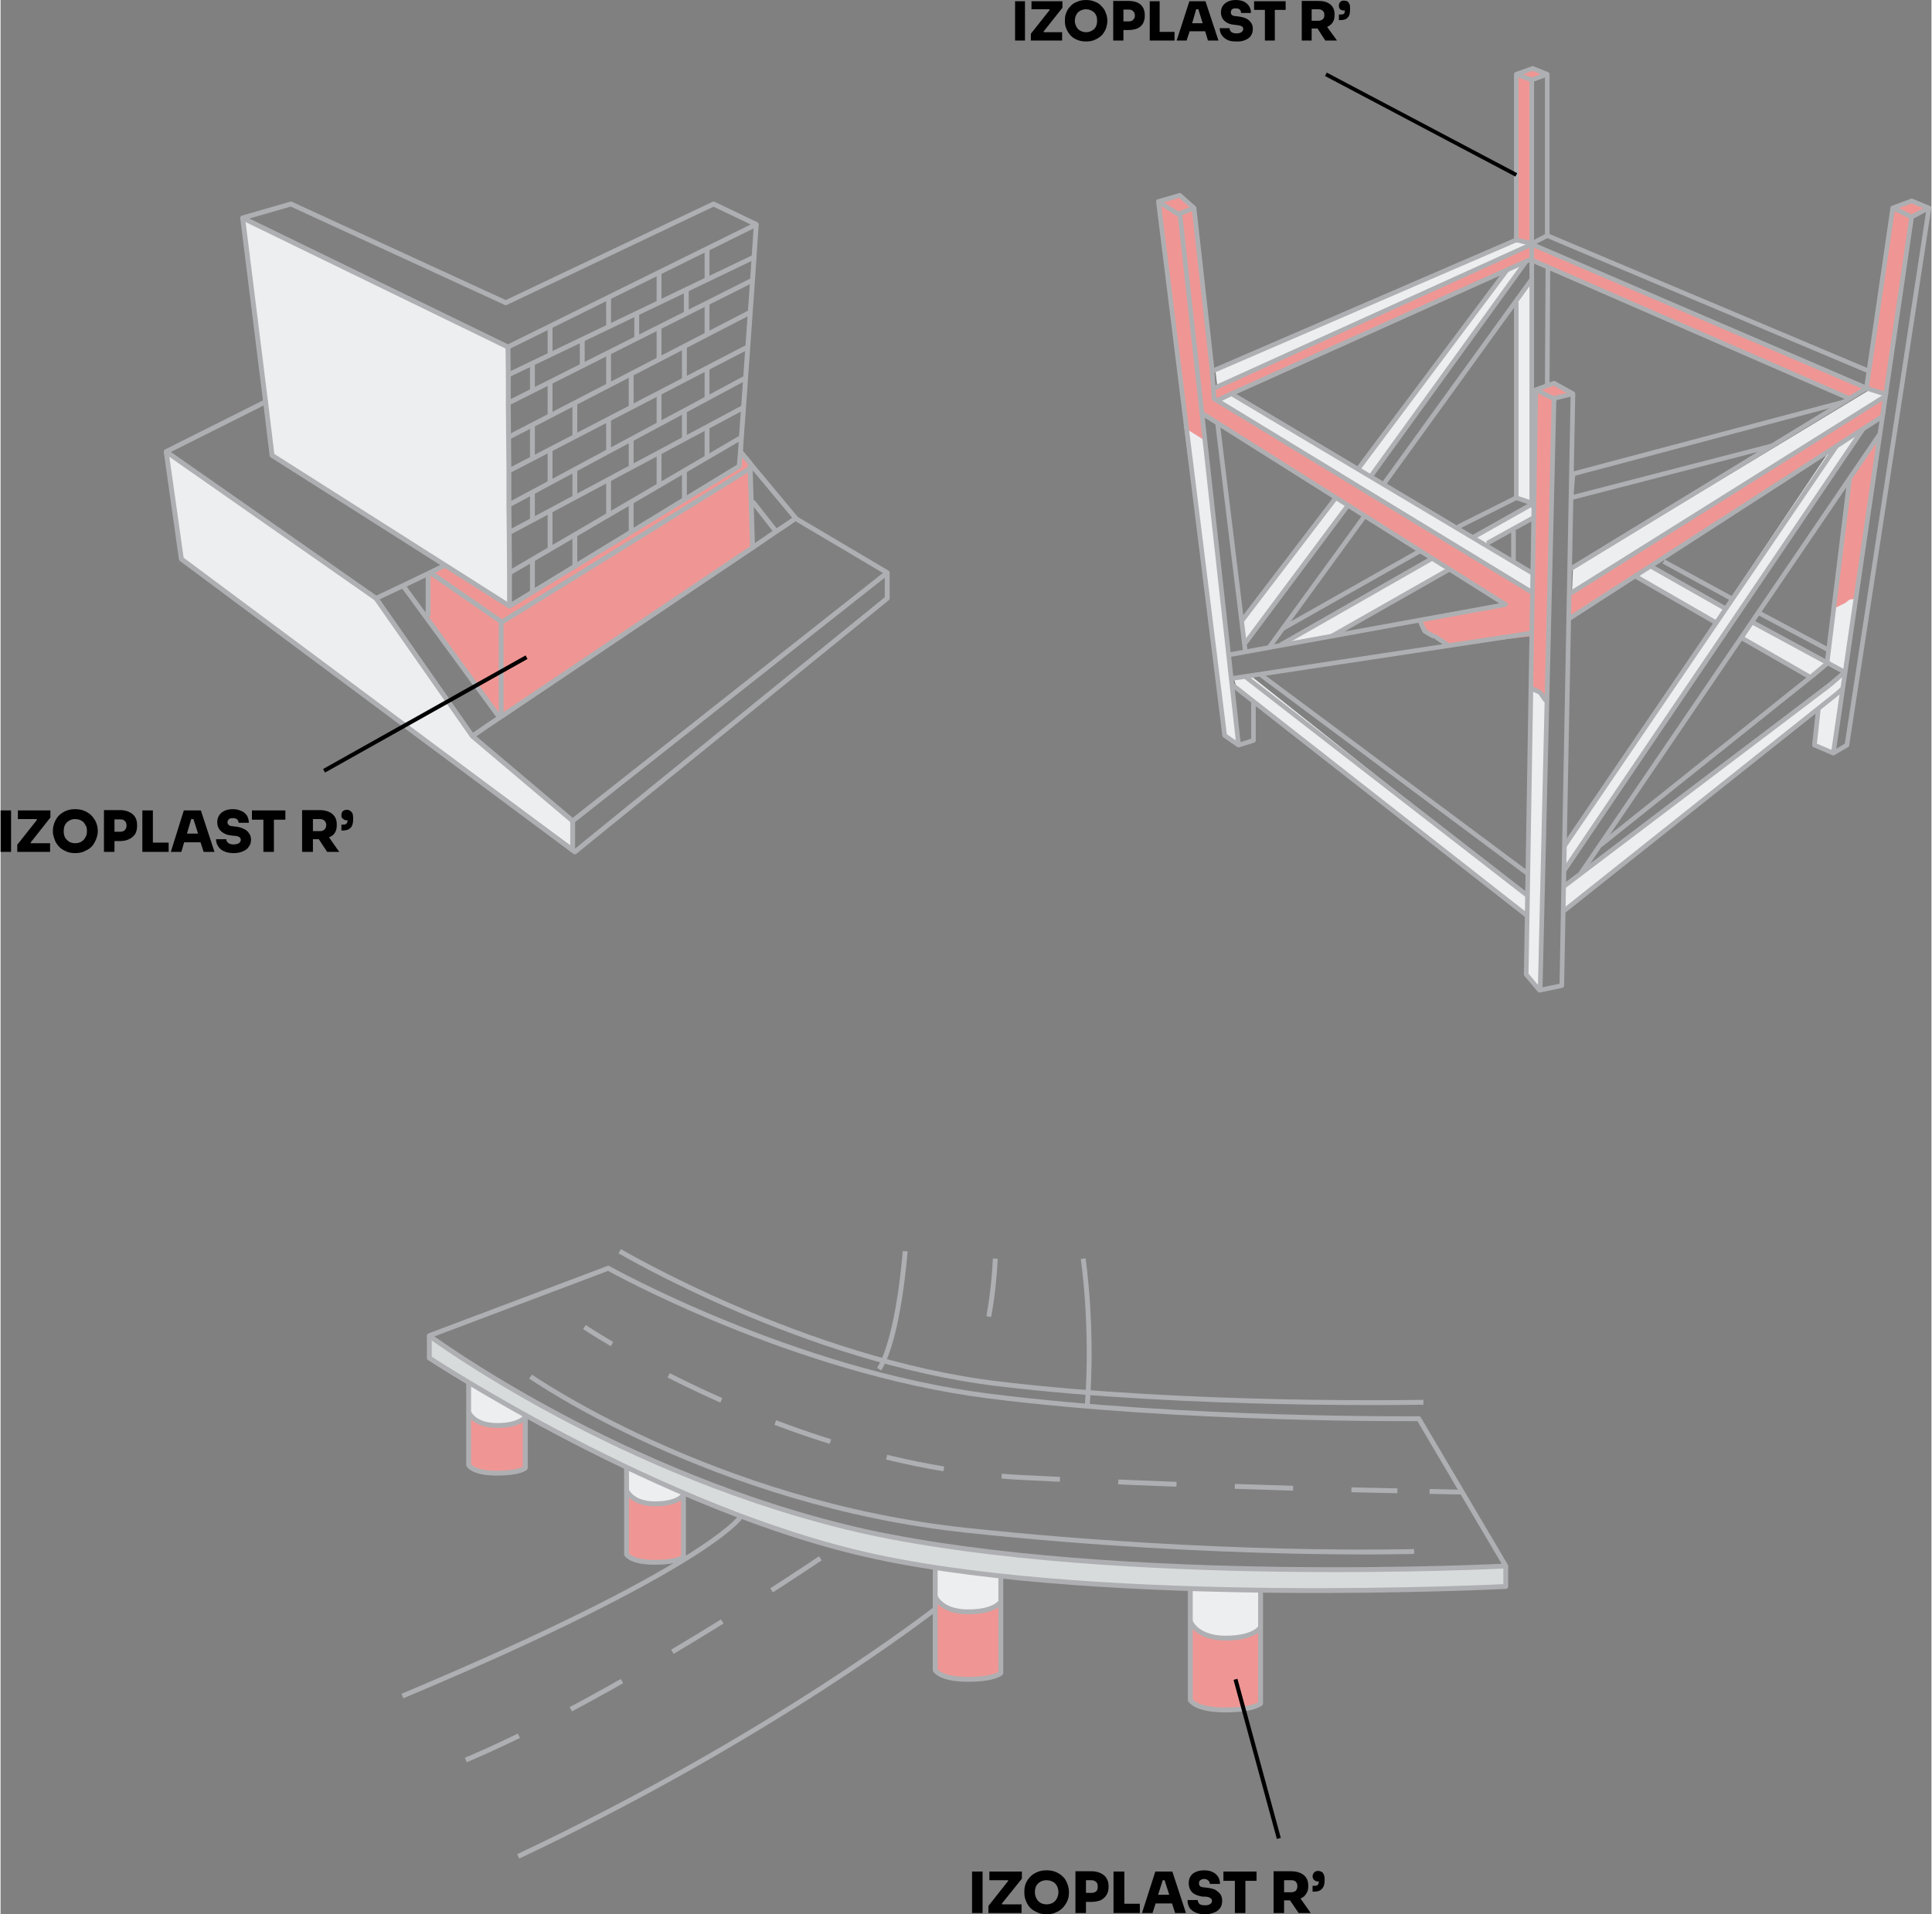 <?xml version="1.0" encoding="UTF-8"?>
<!DOCTYPE svg PUBLIC "-//W3C//DTD SVG 1.0//EN" "http://www.w3.org/TR/2001/REC-SVG-20010904/DTD/svg10.dtd">
<!-- Creator: CorelDRAW X7 -->
<svg xmlns="http://www.w3.org/2000/svg" xml:space="preserve" width="993px" height="984px" version="1.0" style="shape-rendering:geometricPrecision; text-rendering:geometricPrecision; image-rendering:optimizeQuality; fill-rule:evenodd; clip-rule:evenodd"
viewBox="0 0 6237 6184"
 xmlns:xlink="http://www.w3.org/1999/xlink">
 <rect x="0" y="0" width="6237" height="6184" fill="#808080" stroke="none"/>
 <defs>
  <style type="text/css">
   <![CDATA[
    .str6 {stroke:black;stroke-width:12.436}
    .str4 {stroke:black;stroke-width:13.089}
    .str0 {stroke:#AEAFB2;stroke-width:15.709;stroke-linejoin:round}
    .str1 {stroke:#AEAFB2;stroke-width:15.709;stroke-linejoin:round}
    .str5 {stroke:#AEAFB2;stroke-width:14.922;stroke-linejoin:round}
    .str3 {stroke:#AEAFB2;stroke-width:15.709;stroke-linejoin:round;stroke-dasharray:188.458 188.458}
    .str2 {stroke:#AEAFB2;stroke-width:15.709;stroke-linejoin:round;stroke-dasharray:188.458 188.458}
    .fil3 {fill:none;fill-rule:nonzero}
    .fil4 {fill:black;fill-rule:nonzero}
    .fil2 {fill:#D8DBDC;fill-rule:nonzero}
    .fil1 {fill:#EDEEEF;fill-rule:nonzero}
    .fil0 {fill:#EF9694;fill-rule:nonzero}
   ]]>
  </style>
 </defs>
 <g id="Layer_x0020_1">
  <path class="fil0" d="M2022 4744l0 277c0,0 44,31 99,26 55,-6 85,-15 85,-15l0 -209 -184 -79z"/>
  <path class="fil0" d="M1512 4468l0 268c0,0 52,35 115,27 63,-9 74,-22 74,-22l0 -168 -189 -105z"/>
  <path class="fil1" d="M1512 4468l0 98c0,0 21,34 82,39 62,6 93,-19 93,-19l8 -15 -183 -103z"/>
  <path class="fil1" d="M2022 4744l0 76c0,0 33,35 69,36 36,1 86,-5 97,-12 11,-8 18,-21 18,-21l-184 -79z"/>
  <path class="fil0" d="M3019 5064l0 331c0,0 65,44 141,30 75,-14 71,-20 71,-20l0 -314 -166 -20 -46 -7z"/>
  <path class="fil1" d="M3019 5064l0 103c0,0 18,19 55,33 37,14 81,14 110,7 29,-7 47,-25 47,-25l0 -18 0 -73 -212 -27z"/>
  <path class="fil0" d="M3842 5219l0 273 24 18 79 18c0,0 92,-11 94,-12 3,0 31,-13 31,-13l-1 -309 -227 25z"/>
  <polygon class="fil1" points="3843,5132 3843,5246 3892,5281 3941,5292 4015,5286 4062,5265 4070,5251 4070,5139 "/>
  <polygon class="fil2" points="1388,4316 1429,4346 1492,4387 1576,4439 1659,4490 1758,4546 1858,4599 1942,4642 2063,4699 2174,4747 2311,4802 2419,4841 2489,4864 2568,4888 2697,4924 2794,4948 2891,4967 3035,4992 3157,5008 3267,5021 3438,5038 3593,5049 3822,5061 4007,5067 4190,5071 4358,5071 4533,5069 4862,5059 4862,5125 4721,5131 4411,5138 4020,5138 3756,5129 3425,5110 3176,5085 2762,5014 2483,4931 2325,4872 2147,4797 1843,4650 1588,4511 1413,4405 1385,4387 "/>
  <path class="fil3 str0" d="M2000 4042c0,0 599,353 1220,428 622,75 1376,60 1376,60"/>
  <path class="fil3 str0" d="M1963 4097c0,0 595,333 1230,413 634,80 1388,73 1388,73l281 476c0,0 -1251,65 -2063,-110 -799,-178 -1414,-634 -1414,-634l578 -218z"/>
  <path class="fil3 str0" d="M1385 4315l0 72c0,0 748,493 1442,642 755,162 2035,96 2035,96l0 -66"/>
  <path class="fil3 str0" d="M1712 4447c0,0 591,411 1412,497 820,87 1442,68 1442,68"/>
  <path class="fil3 str1" d="M1886 4287c0,0 31,21 89,55"/>
  <path class="fil3 str2" d="M2158 4443c262,133 683,306 1140,330 497,25 958,38 1214,43"/>
  <path class="fil3 str1" d="M4616 4818c68,2 105,2 105,2"/>
  <path class="fil3 str0" d="M2922 4042c0,0 -20,278 -84,381"/>
  <path class="fil3 str0" d="M3497 4066c0,0 33,221 13,477"/>
  <path class="fil3 str0" d="M3019 5198c0,0 -525,411 -1347,799"/>
  <path class="fil3 str0" d="M2388 4903c0,0 -111,165 -1090,576"/>
  <path class="fil3 str3" d="M2648 5034c0,0 -675,459 -1170,662"/>
  <path class="fil3 str3" d="M3213 4066c0,0 -7,230 -74,357"/>
  <path class="fil3 str0" d="M3019 5060l0 335c0,0 15,30 105,30 89,0 107,-20 107,-20l0 -319"/>
  <path class="fil3 str0" d="M3019 5157c0,0 18,50 106,50 88,0 106,-33 106,-33"/>
  <path class="fil3 str0" d="M1512 4468l0 265c0,0 13,26 90,26 78,0 93,-17 93,-17l0 -167"/>
  <path class="fil3 str0" d="M1512 4562c0,0 16,43 92,43 75,0 91,-28 91,-28"/>
  <path class="fil3 str0" d="M2022 4741l0 280c0,0 13,26 91,26 78,0 93,-18 93,-18l0 -196"/>
  <path class="fil3 str0" d="M2022 4814c0,0 16,44 92,44 76,0 92,-29 92,-29"/>
  <path class="fil3 str0" d="M3843 5135l0 357c0,0 16,32 112,32 96,0 115,-21 115,-21l0 -362"/>
  <path class="fil3 str0" d="M3843 5238c0,0 20,54 114,54 93,0 113,-35 113,-35"/>
  <path class="fil4" d="M3138 6180l0 -134 34 0 0 134 -34 0zm53 0l0 -23 64 -81 -1 -2 -60 0 0 -28 105 0 0 23 -65 81 2 2 62 0 0 28 -107 0zm188 4c-12,0 -23,-2 -32,-7 -9,-4 -17,-9 -23,-16 -6,-7 -10,-15 -13,-23 -3,-8 -4,-16 -4,-23l0 -4c0,-9 1,-17 4,-25 3,-8 8,-16 14,-22 6,-7 14,-12 23,-16 9,-4 19,-6 31,-6 12,0 22,2 31,6 9,4 16,9 23,16 6,6 10,14 13,22 3,8 5,16 5,25l0 4c0,7 -1,15 -4,23 -3,8 -8,16 -14,23 -6,7 -13,12 -22,16 -9,5 -20,7 -32,7zm0 -32c8,0 14,-2 20,-5 6,-4 10,-8 13,-14 3,-6 5,-13 5,-20 0,-8 -2,-15 -5,-21 -3,-5 -7,-10 -13,-13 -6,-3 -12,-5 -20,-5 -12,0 -21,4 -28,11 -7,7 -10,16 -10,28 0,7 2,14 5,20 3,6 7,10 13,14 5,3 12,5 20,5zm93 28l0 -135 51 0c12,0 21,2 30,6 8,4 15,9 19,16 5,8 7,16 7,26l0 3c0,10 -2,19 -7,26 -4,7 -11,13 -19,17 -9,3 -18,5 -30,5l-17 0 0 36 -34 0zm52 -106l-18 0 0 41 18 0c6,0 11,-2 15,-5 4,-4 5,-9 5,-15 0,-7 -1,-12 -5,-15 -4,-4 -9,-6 -15,-6zm71 106l0 -134 35 0 0 104 50 0 0 30 -85 0zm92 0l43 -134 55 0 44 134 -35 0 -10 -31 -53 0 -10 31 -34 0zm52 -59l36 0 -15 -47 -6 0 -15 47zm152 63c-13,0 -23,-2 -32,-6 -8,-4 -15,-9 -19,-16 -4,-7 -6,-15 -6,-24l33 0c0,5 2,9 6,13 4,3 10,4 18,4 7,0 12,-1 16,-4 4,-2 6,-6 6,-10 0,-4 -1,-7 -5,-9 -3,-3 -8,-4 -16,-5l-9 0c-14,-2 -25,-6 -33,-13 -8,-8 -12,-18 -12,-30 0,-13 4,-23 13,-31 9,-7 22,-11 37,-11 11,0 20,2 28,6 7,3 13,9 17,15 4,7 6,15 6,23l-33 0c0,-4 -1,-8 -5,-11 -3,-3 -7,-5 -13,-5 -6,0 -10,2 -13,4 -3,3 -4,6 -4,10 0,3 1,6 3,9 3,2 7,4 12,4l9 1c10,1 19,3 27,6 7,4 13,9 18,15 4,6 6,13 6,22 0,8 -2,16 -6,22 -5,7 -11,12 -19,15 -9,4 -19,6 -30,6zm96 -4l0 -104 -37 0 0 -30 107 0 0 30 -36 0 0 104 -34 0zm125 0l0 -135 55 0c18,0 32,4 42,12 10,8 15,19 15,34l0 3c0,10 -2,18 -7,24 -4,7 -10,12 -18,15l33 47 -39 0 -28 -41 -19 0 0 41 -34 0zm57 -106l-23 0 0 39 23 0c6,0 11,-2 15,-5 3,-4 5,-9 5,-15 0,-6 -2,-10 -5,-14 -4,-4 -9,-5 -15,-5zm69 37l0 -19 7 0c5,0 8,-1 10,-3 2,-2 3,-6 3,-12 -1,0 -2,1 -3,1 -5,0 -9,-2 -12,-5 -3,-2 -5,-6 -5,-12 0,-4 2,-8 5,-12 3,-3 7,-5 13,-5 4,0 7,1 11,3 3,1 5,4 7,8 2,5 3,10 3,17l0 2c0,13 -3,22 -9,28 -5,6 -14,9 -25,9l-5 0z"/>
  <line class="fil3 str4" x1="4129" y1="5939" x2="3989" y2= "5425" />
  <polygon class="fil1" points="535,1462 1213,1933 1524,2378 1848,2652 1848,2737 584,1806 "/>
  <polygon class="fil1" points="792,704 799,708 1639,1121 1647,1956 877,1471 782,704 "/>
  <polygon class="fil0" points="1647,1956 1437,1826 1381,1853 1384,2007 1612,2318 2435,1769 2421,1513 2416,1481 2393,1462 2389,1481 2389,1505 "/>
  <polygon class="fil3 str0" points="782,704 1639,1121 2441,725 2303,659 1632,978 938,659 "/>
  <polyline class="fil3 str0" points="1639,1121 1640,1211 1640,1301 1641,1413 1642,1521 1642,1631 1643,1721 1644,1850 1644,1958 "/>
  <line class="fil3 str0" x1="856" y1="1298" x2="782" y2= "704" />
  <polyline class="fil3 str0" points="2441,725 2434,830 2429,905 2400,1316 2393,1413 2390,1459 "/>
  <path class="fil3 str0" d="M2429 1769c-214,144 -628,422 -812,546 -2,1 -4,2 -5,3l-312 -426 -87 41 -678 -474 321 -161 21 173 767 487 742 -452 4 -47 31 37 0 1 8 272z"/>
  <line class="fil3 str0" x1="2390" y1="1459" x2="2389" y2= "1459" />
  <polyline class="fil3 str0" points="2421,1497 2570,1676 2864,1850 1848,2652 1524,2378 1213,1933 "/>
  <line class="fil3 str0" x1="1640" y1="1211" x2="2435" y2= "830" />
  <line class="fil3 str0" x1="1640" y1="1302" x2="2429" y2= "905" />
  <line class="fil3 str0" x1="1640" y1="1413" x2="2421" y2= "1009" />
  <line class="fil3 str0" x1="1640" y1="1522" x2="2413" y2= "1121" />
  <line class="fil3 str0" x1="1640" y1="1632" x2="2406" y2= "1221" />
  <line class="fil3 str0" x1="1640" y1="1722" x2="2400" y2= "1316" />
  <line class="fil3 str0" x1="1640" y1="1853" x2="2393" y2= "1413" />
  <line class="fil3 str0" x1="1775" y1="1054" x2="1775" y2= "1146" />
  <line class="fil3 str0" x1="1775" y1="1232" x2="1775" y2= "1341" />
  <line class="fil3 str0" x1="1775" y1="1452" x2="1775" y2= "1557" />
  <line class="fil3 str0" x1="1775" y1="1650" x2="1775" y2= "1771" />
  <line class="fil3 str0" x1="1964" y1="962" x2="1964" y2= "1054" />
  <line class="fil3 str0" x1="1964" y1="1138" x2="1964" y2= "1249" />
  <line class="fil3 str0" x1="1964" y1="1357" x2="1964" y2= "1459" />
  <line class="fil3 str0" x1="1964" y1="1548" x2="1964" y2= "1662" />
  <line class="fil3 str0" x1="2127" y1="884" x2="2127" y2= "976" />
  <line class="fil3 str0" x1="2127" y1="1061" x2="2127" y2= "1160" />
  <line class="fil3 str0" x1="2127" y1="1268" x2="2127" y2= "1367" />
  <line class="fil3 str0" x1="2127" y1="1460" x2="2127" y2= "1566" />
  <line class="fil3 str0" x1="2282" y1="807" x2="2282" y2= "900" />
  <line class="fil3 str0" x1="2282" y1="978" x2="2282" y2= "1078" />
  <line class="fil3 str0" x1="2282" y1="1192" x2="2282" y2= "1284" />
  <line class="fil3 str0" x1="2282" y1="1380" x2="2282" y2= "1476" />
  <line class="fil3 str0" x1="1718" y1="1175" x2="1718" y2= "1267" />
  <line class="fil3 str0" x1="1718" y1="1372" x2="1718" y2= "1481" />
  <line class="fil3 str0" x1="1718" y1="1586" x2="1718" y2= "1678" />
  <line class="fil3 str0" x1="1718" y1="1806" x2="1718" y2= "1912" />
  <line class="fil3 str0" x1="1879" y1="1100" x2="1879" y2= "1185" />
  <line class="fil3 str0" x1="1855" y1="1305" x2="1855" y2= "1408" />
  <line class="fil3 str0" x1="1855" y1="1513" x2="1855" y2= "1608" />
  <line class="fil3 str0" x1="1855" y1="1729" x2="1855" y2= "1828" />
  <line class="fil3 str0" x1="2037" y1="1207" x2="2037" y2= "1314" />
  <line class="fil3 str0" x1="2037" y1="1419" x2="2037" y2= "1505" />
  <line class="fil3 str0" x1="2037" y1="1620" x2="2037" y2= "1717" />
  <line class="fil3 str0" x1="2209" y1="1121" x2="2209" y2= "1227" />
  <line class="fil3 str0" x1="2209" y1="1325" x2="2209" y2= "1417" />
  <line class="fil3 str0" x1="2209" y1="1522" x2="2209" y2= "1614" />
  <line class="fil3 str0" x1="2055" y1="1008" x2="2055" y2= "1090" />
  <line class="fil3 str0" x1="2215" y1="930" x2="2215" y2= "1013" />
  <path class="fil3 str0" d="M2563 1678c0,0 -21,15 -58,39 -21,14 -46,32 -76,52"/>
  <path class="fil3 str0" d="M1612 2318c-54,36 -86,59 -88,60"/>
  <polyline class="fil3 str0" points="1432,1828 1381,1853 1300,1892 "/>
  <line class="fil3 str0" x1="2429" y1="1771" x2="2429" y2= "1769" />
  <line class="fil3 str0" x1="1381" y1="1853" x2="1381" y2= "1991" />
  <line class="fil3 str0" x1="2429" y1="1620" x2="2505" y2= "1717" />
  <polyline class="fil3 str0" points="1617,2315 1617,2008 1390,1851 "/>
  <line class="fil3 str0" x1="1617" y1="2011" x2="2421" y2= "1513" />
  <polyline class="fil3 str0" points="535,1459 584,1806 1855,2752 2864,1933 2864,1850 "/>
  <line class="fil3 str0" x1="1848" y1="2652" x2="1848" y2= "2752" />
  <path class="fil4" d="M0 2752l0 -134 34 0 0 134 -34 0zm54 0l0 -23 64 -81 -2 -2 -60 0 0 -28 105 0 0 23 -64 81 1 2 62 0 0 28 -106 0zm187 4c-12,0 -23,-2 -32,-7 -9,-4 -16,-9 -22,-16 -6,-7 -11,-15 -13,-23 -3,-8 -5,-16 -5,-23l0 -4c0,-9 2,-17 5,-25 3,-8 7,-15 13,-22 7,-7 14,-12 23,-16 9,-4 19,-6 31,-6 12,0 22,2 31,6 9,4 17,9 23,16 6,7 11,14 14,22 3,8 5,16 5,25l0 4c0,7 -2,15 -5,23 -3,8 -7,16 -13,23 -6,7 -14,12 -23,16 -9,5 -20,7 -32,7zm0 -32c8,0 15,-2 20,-5 6,-4 10,-8 13,-14 4,-6 5,-13 5,-20 0,-8 -1,-15 -5,-20 -3,-6 -7,-11 -13,-14 -5,-3 -12,-5 -20,-5 -11,0 -20,4 -27,11 -7,7 -10,16 -10,28 0,7 1,14 4,20 3,6 8,10 13,14 6,3 12,5 20,5zm93 28l0 -135 52 0c11,0 21,2 29,6 9,4 15,9 20,17 4,7 6,15 6,25l0 3c0,10 -2,19 -6,26 -5,7 -11,13 -20,17 -8,4 -18,6 -29,6l-18 0 0 35 -34 0zm52 -105l-18 0 0 40 18 0c7,0 12,-2 15,-5 4,-4 6,-9 6,-15 0,-7 -2,-12 -6,-15 -3,-4 -8,-5 -15,-5zm72 105l0 -134 34 0 0 104 51 0 0 30 -85 0zm92 0l42 -134 55 0 44 134 -35 0 -10 -31 -53 0 -9 31 -34 0zm52 -59l36 0 -15 -47 -7 0 -14 47zm151 63c-12,0 -23,-2 -31,-6 -9,-4 -15,-9 -19,-16 -5,-7 -7,-15 -7,-23l33 0c0,4 2,8 6,12 4,3 10,5 18,5 7,0 13,-2 17,-4 4,-3 6,-7 6,-11 0,-4 -2,-7 -5,-9 -3,-2 -9,-4 -17,-4l-8 -1c-14,-1 -25,-6 -33,-13 -9,-8 -13,-18 -13,-30 0,-13 5,-23 14,-31 9,-7 21,-11 36,-11 11,0 20,2 28,6 8,3 14,9 18,15 4,7 6,15 6,23l-33 0c0,-4 -2,-8 -5,-11 -3,-3 -8,-4 -14,-4 -5,0 -10,1 -12,3 -3,3 -5,6 -5,10 0,4 1,6 4,9 2,2 6,4 12,4l8 1c11,1 19,3 27,7 8,3 14,8 18,14 5,6 7,13 7,22 0,8 -2,16 -7,22 -4,7 -11,12 -19,15 -8,4 -18,6 -30,6zm96 -4l0 -104 -37 0 0 -30 108 0 0 30 -37 0 0 104 -34 0zm125 0l0 -135 56 0c17,0 31,4 41,12 10,8 15,19 15,34l0 3c0,10 -2,18 -6,24 -4,7 -11,12 -19,15l33 47 -39 0 -27 -41 -19 0 0 41 -35 0zm58 -106l-23 0 0 39 23 0c6,0 11,-2 14,-5 4,-4 6,-9 6,-15 0,-6 -2,-10 -6,-14 -3,-3 -8,-5 -14,-5zm69 37l0 -19 6 0c5,0 8,-1 10,-3 2,-2 4,-6 4,-12 -1,1 -3,1 -4,1 -4,0 -8,-2 -11,-5 -4,-2 -5,-6 -5,-11 0,-5 1,-9 4,-13 3,-3 8,-5 14,-5 3,0 7,1 10,3 3,2 6,5 8,9 1,4 2,9 2,16l0 3c0,12 -3,22 -8,27 -6,6 -14,9 -26,9l-4 0z"/>
  <line class="fil3 str4" x1="1045" y1="2490" x2="1699" y2= "2123" />
  <polygon class="fil1" points="5949,2173 5049,2864 5048,2944 5942,2232 5952,2223 5958,2183 "/>
  <polygon class="fil1" points="4943,916 4893,980 4899,1602 4949,1627 "/>
  <polygon class="fil1" points="5910,1453 6006,1400 5052,2811 5059,2721 "/>
  <path class="fil1" d="M4762 1726c5,-4 181,-96 181,-96l9 42 -150 83 -14 0 -26 -15 0 -14z"/>
  <polygon class="fil1" points="4843,902 4855,877 4922,847 4427,1541 4386,1513 "/>
  <polygon class="fil1" points="4008,1997 4021,2077 4352,1633 4313,1609 "/>
  <polygon class="fil1" points="3822,1367 3954,2376 3999,2407 3884,1370 "/>
  <polygon class="fil1" points="4157,2071 4624,1804 4680,1839 4317,2052 4157,2081 "/>
  <polygon class="fil1" points="4038,2183 3982,2186 3993,2223 4928,2956 4932,2893 "/>
  <polygon class="fil1" points="4943,2223 4928,3143 4965,3191 4974,3199 4995,2262 4973,2237 4951,2223 "/>
  <polygon class="fil1" points="5332,1827 5573,1967 5542,2014 5286,1864 "/>
  <polygon class="fil1" points="3937,1251 4949,790 4907,775 3924,1196 3931,1254 "/>
  <polygon class="fil1" points="5079,1839 6038,1259 6094,1271 6087,1288 5076,1916 "/>
  <polygon class="fil1" points="3976,1272 3938,1292 4957,1913 4960,1852 "/>
  <polygon class="fil1" points="5927,1935 5906,2124 5901,2140 5959,2171 5997,1930 5986,1885 "/>
  <polygon class="fil1" points="5949,2232 5947,2234 5868,2291 5859,2407 5920,2433 "/>
  <polygon class="fil1" points="5857,2188 5632,2059 5666,2008 5902,2136 5902,2150 "/>
  <polygon class="fil0" points="6173,701 6229,671 6180,652 6120,668 6027,1254 6083,1276 "/>
  <path class="fil0" d="M6071 1401l-100 151 -51 415 40 -20c0,0 14,-13 17,-11 4,2 19,-6 19,-6l75 -529z"/>
  <polygon class="fil0" points="4946,258 4987,240 4952,217 4918,230 4901,238 4893,772 4946,789 "/>
  <polygon class="fil0" points="5066,1916 5069,1997 6087,1340 6093,1276 "/>
  <polygon class="fil0" points="5018,1288 5074,1273 5023,1241 4973,1254 4959,1259 4943,2223 4969,2231 4978,2245 4988,2259 4995,2262 "/>
  <polygon class="fil0" points="4949,790 4946,836 3934,1296 3919,1266 3927,1251 "/>
  <polygon class="fil0" points="6022,1251 4959,795 4938,806 4953,851 5968,1288 "/>
  <polygon class="fil0" points="3831,1386 3890,1423 3890,1344 4820,1928 4854,1949 4595,2002 4585,2006 4603,2031 4630,2055 4659,2073 4669,2086 4946,2055 4946,1913 3920,1288 3855,671 3809,631 3740,647 "/>
  <polygon class="fil3 str5" points="4928,3148 4959,1259 5018,1238 5079,1272 5043,3184 4971,3199 "/>
  <line class="fil3 str5" x1="4068" y1="2178" x2="4934" y2= "2823" />
  <line class="fil3 str5" x1="4021" y1="2186" x2="4932" y2= "2893" />
  <line class="fil3 str5" x1="3977" y1="2211" x2="4928" y2= "2956" />
  <polyline class="fil3 str5" points="5048,2944 5933,2240 5952,2223 "/>
  <line class="fil3 str5" x1="5049" y1="2864" x2="5907" y2= "2214" />
  <polyline class="fil3 str5" points="5168,2730 5846,2188 5899,2144 "/>
  <line class="fil3 str5" x1="5103" y1="2823" x2="6071" y2= "1401" />
  <line class="fil3 str5" x1="6016" y1="1386" x2="5050" y2= "2813" />
  <line class="fil3 str5" x1="5052" y1="2732" x2="5931" y2= "1440" />
  <polyline class="fil3 str5" points="4973,3202 5018,1287 5079,1272 "/>
  <line class="fil3 str5" x1="5018" y1="1288" x2="4959" y2= "1259" />
  <polyline class="fil3 str5" points="4047,2265 4047,2392 3999,2407 3954,2376 3740,651 3804,692 3855,672 3809,631 3740,651 "/>
  <line class="fil3 str5" x1="3999" y1="2407" x2="3809" y2= "687" />
  <polyline class="fil3 str5" points="3855,671 3914,1199 4896,775 4896,240 4946,258 4946,789 "/>
  <line class="fil3 str5" x1="3976" y1="2192" x2="4946" y2= "2045" />
  <polyline class="fil3 str5" points="3884,1337 4861,1953 3970,2115 "/>
  <line class="fil3 str5" x1="3931" y1="1367" x2="4021" y2= "2106" />
  <line class="fil3 str5" x1="4009" y1="2006" x2="4313" y2= "1608" />
  <line class="fil3 str5" x1="4388" y1="1511" x2="4866" y2= "872" />
  <line class="fil3 str5" x1="4946" y1="902" x2="4469" y2= "1562" />
  <polyline class="fil3 str5" points="4949,1852 3976,1272 4946,836 "/>
  <polyline class="fil3 str5" points="4946,1913 3920,1288 3913,1196 "/>
  <line class="fil3 str5" x1="3934" y1="1292" x2="3978" y2= "1271" />
  <line class="fil3 str5" x1="3920" y1="1254" x2="4946" y2= "789" />
  <line class="fil3 str5" x1="4021" y1="2077" x2="4352" y2= "1633" />
  <line class="fil3 str5" x1="4097" y1="2092" x2="4406" y2= "1667" />
  <line class="fil3 str5" x1="4585" y1="1780" x2="4141" y2= "2031" />
  <line class="fil3 str5" x1="4624" y1="1804" x2="4130" y2= "2086" />
  <line class="fil3 str5" x1="4680" y1="1839" x2="4300" y2= "2055" />
  <line class="fil3 str5" x1="4928" y1="844" x2="4425" y2= "1540" />
  <polyline class="fil3 str5" points="4896,976 4896,1608 4708,1702 "/>
  <line class="fil3 str5" x1="4756" y1="1736" x2="4953" y2= "1625" />
  <line class="fil3 str5" x1="4802" y1="1755" x2="4952" y2= "1672" />
  <line class="fil3 str5" x1="4887" y1="1814" x2="4887" y2= "1714" />
  <line class="fil3 str5" x1="4996" y1="1246" x2="4998" y2= "863" />
  <polyline class="fil3 str5" points="4896,1608 4946,1625 4946,783 "/>
  <line class="fil3 str5" x1="5069" y1="1997" x2="6079" y2= "1345" />
  <line class="fil3 str5" x1="6083" y1="1283" x2="5066" y2= "1920" />
  <polyline class="fil3 str5" points="5069,1839 6027,1254 6112,672 6173,649 6229,672 5964,2407 5920,2433 5859,2407 5872,2288 "/>
  <polyline class="fil3 str5" points="5920,2433 6173,701 6229,671 "/>
  <line class="fil3 str5" x1="5973" y1="1545" x2="5899" y2= "2148" />
  <line class="fil3 str5" x1="5960" y1="2173" x2="5655" y2= "2008" />
  <line class="fil3 str5" x1="5905" y1="2100" x2="5676" y2= "1978" />
  <line class="fil3 str5" x1="5594" y1="1935" x2="5372" y2= "1814" />
  <line class="fil3 str5" x1="5573" y1="1967" x2="5330" y2= "1829" />
  <line class="fil3 str5" x1="5542" y1="2012" x2="5280" y2= "1861" />
  <line class="fil3 str5" x1="5907" y1="2214" x2="5957" y2= "2171" />
  <line class="fil3 str5" x1="5621" y1="2059" x2="5846" y2= "2188" />
  <line class="fil3 str5" x1="6027" y1="1254" x2="6096" y2= "1276" />
  <polyline class="fil3 str5" points="5956,1298 5079,1531 5073,1608 5723,1440 "/>
  <line class="fil3 str5" x1="5973" y1="1288" x2="4946" y2= "840" />
  <line class="fil3 str5" x1="6035" y1="1199" x2="4996" y2= "761" />
  <line class="fil3 str5" x1="4946" y1="789" x2="6035" y2= "1257" />
  <polyline class="fil3 str5" points="4996,240 4949,221 4896,240 "/>
  <polyline class="fil3 str5" points="4896,775 4946,787 4996,761 4996,240 4946,258 "/>
  <path class="fil3 str5" d="M4585 2006c0,0 15,35 17,35 3,0 25,15 28,14 2,-1 48,31 48,31"/>
  <path class="fil3 str5" d="M4943 2223l30 14c0,0 10,15 13,19 2,4 9,10 9,10"/>
  <line class="fil3 str5" x1="6112" y1="671" x2="6173" y2= "701" />
  <line class="fil3 str6" x1="4281" y1="240" x2="4896" y2= "565" />
  <path class="fil4" d="M3277 131l0 -127 32 0 0 127 -32 0zm51 0l0 -22 61 -77 -2 -2 -57 0 0 -26 100 0 0 21 -61 77 1 2 59 0 0 27 -101 0zm178 3c-11,0 -21,-2 -30,-6 -9,-4 -16,-9 -21,-15 -6,-7 -10,-14 -13,-22 -3,-7 -4,-15 -4,-22l0 -4c0,-8 1,-16 4,-23 3,-8 7,-15 13,-21 6,-7 13,-12 22,-15 8,-4 18,-6 29,-6 11,0 21,2 30,6 8,3 16,8 21,15 6,6 11,13 13,21 3,7 5,15 5,23l0 4c0,7 -2,15 -4,22 -3,8 -7,15 -13,22 -6,6 -13,11 -22,15 -8,4 -18,6 -30,6zm0 -30c8,0 14,-2 19,-5 6,-3 10,-7 13,-13 3,-6 4,-12 4,-19 0,-7 -1,-14 -4,-19 -3,-6 -7,-10 -13,-13 -5,-3 -11,-5 -19,-5 -11,0 -19,4 -26,10 -6,7 -10,16 -10,27 0,7 2,13 5,19 3,6 7,10 12,13 6,3 12,5 19,5zm88 27l0 -128 49 0c11,0 21,2 29,5 8,4 14,9 18,16 4,7 6,15 6,25l0 2c0,10 -2,18 -6,25 -4,7 -10,12 -18,16 -8,3 -18,5 -29,5l-16 0 0 34 -33 0zm50 -100l-17 0 0 38 17 0c6,0 11,-1 14,-5 4,-3 6,-8 6,-14 0,-6 -2,-11 -6,-14 -3,-4 -8,-5 -14,-5zm68 100l0 -127 32 0 0 99 48 0 0 28 -80 0zm87 0l41 -127 52 0 42 127 -34 0 -9 -30 -50 0 -10 30 -32 0zm50 -56l34 0 -14 -45 -7 0 -13 45zm144 59c-12,0 -22,-1 -30,-5 -8,-4 -14,-9 -18,-15 -5,-7 -7,-14 -7,-23l32 0c0,5 2,9 5,12 4,3 10,5 18,5 6,0 12,-2 15,-4 4,-3 6,-6 6,-11 0,-3 -1,-6 -5,-8 -3,-2 -8,-3 -15,-4l-9 -1c-13,-1 -23,-5 -31,-12 -8,-7 -12,-17 -12,-28 0,-13 5,-22 13,-29 9,-7 20,-11 35,-11 10,0 19,2 26,5 8,4 13,9 17,15 4,6 6,14 6,22l-32 0c0,-4 -1,-8 -4,-11 -3,-3 -8,-4 -13,-4 -6,0 -10,1 -12,3 -3,3 -4,6 -4,10 0,3 1,6 3,8 2,2 6,4 12,4l8 1c9,1 18,3 25,6 7,3 13,8 17,14 4,5 6,12 6,20 0,9 -2,16 -6,22 -4,6 -10,11 -18,14 -8,4 -17,5 -28,5zm91 -3l0 -99 -35 0 0 -28 102 0 0 28 -35 0 0 99 -32 0zm119 0l0 -128 53 0c16,0 29,3 39,11 9,7 14,18 14,32l0 3c0,9 -2,17 -6,23 -4,7 -10,11 -18,15l32 44 -38 0 -25 -39 -19 0 0 39 -32 0zm54 -101l-22 0 0 37 22 0c6,0 11,-2 14,-5 4,-3 5,-8 5,-13 0,-6 -1,-11 -5,-14 -3,-3 -8,-5 -14,-5zm66 35l0 -18 6 0c4,0 8,-1 10,-2 2,-2 3,-6 3,-12 -1,0 -2,1 -4,1 -4,0 -8,-2 -11,-4 -3,-3 -4,-7 -4,-12 0,-4 1,-8 4,-11 3,-4 7,-5 13,-5 3,0 7,1 10,2 3,2 5,5 7,9 2,4 2,9 2,15l0 3c0,12 -2,21 -8,26 -5,6 -13,8 -24,8l-4 0z"/>
 </g>
</svg>
